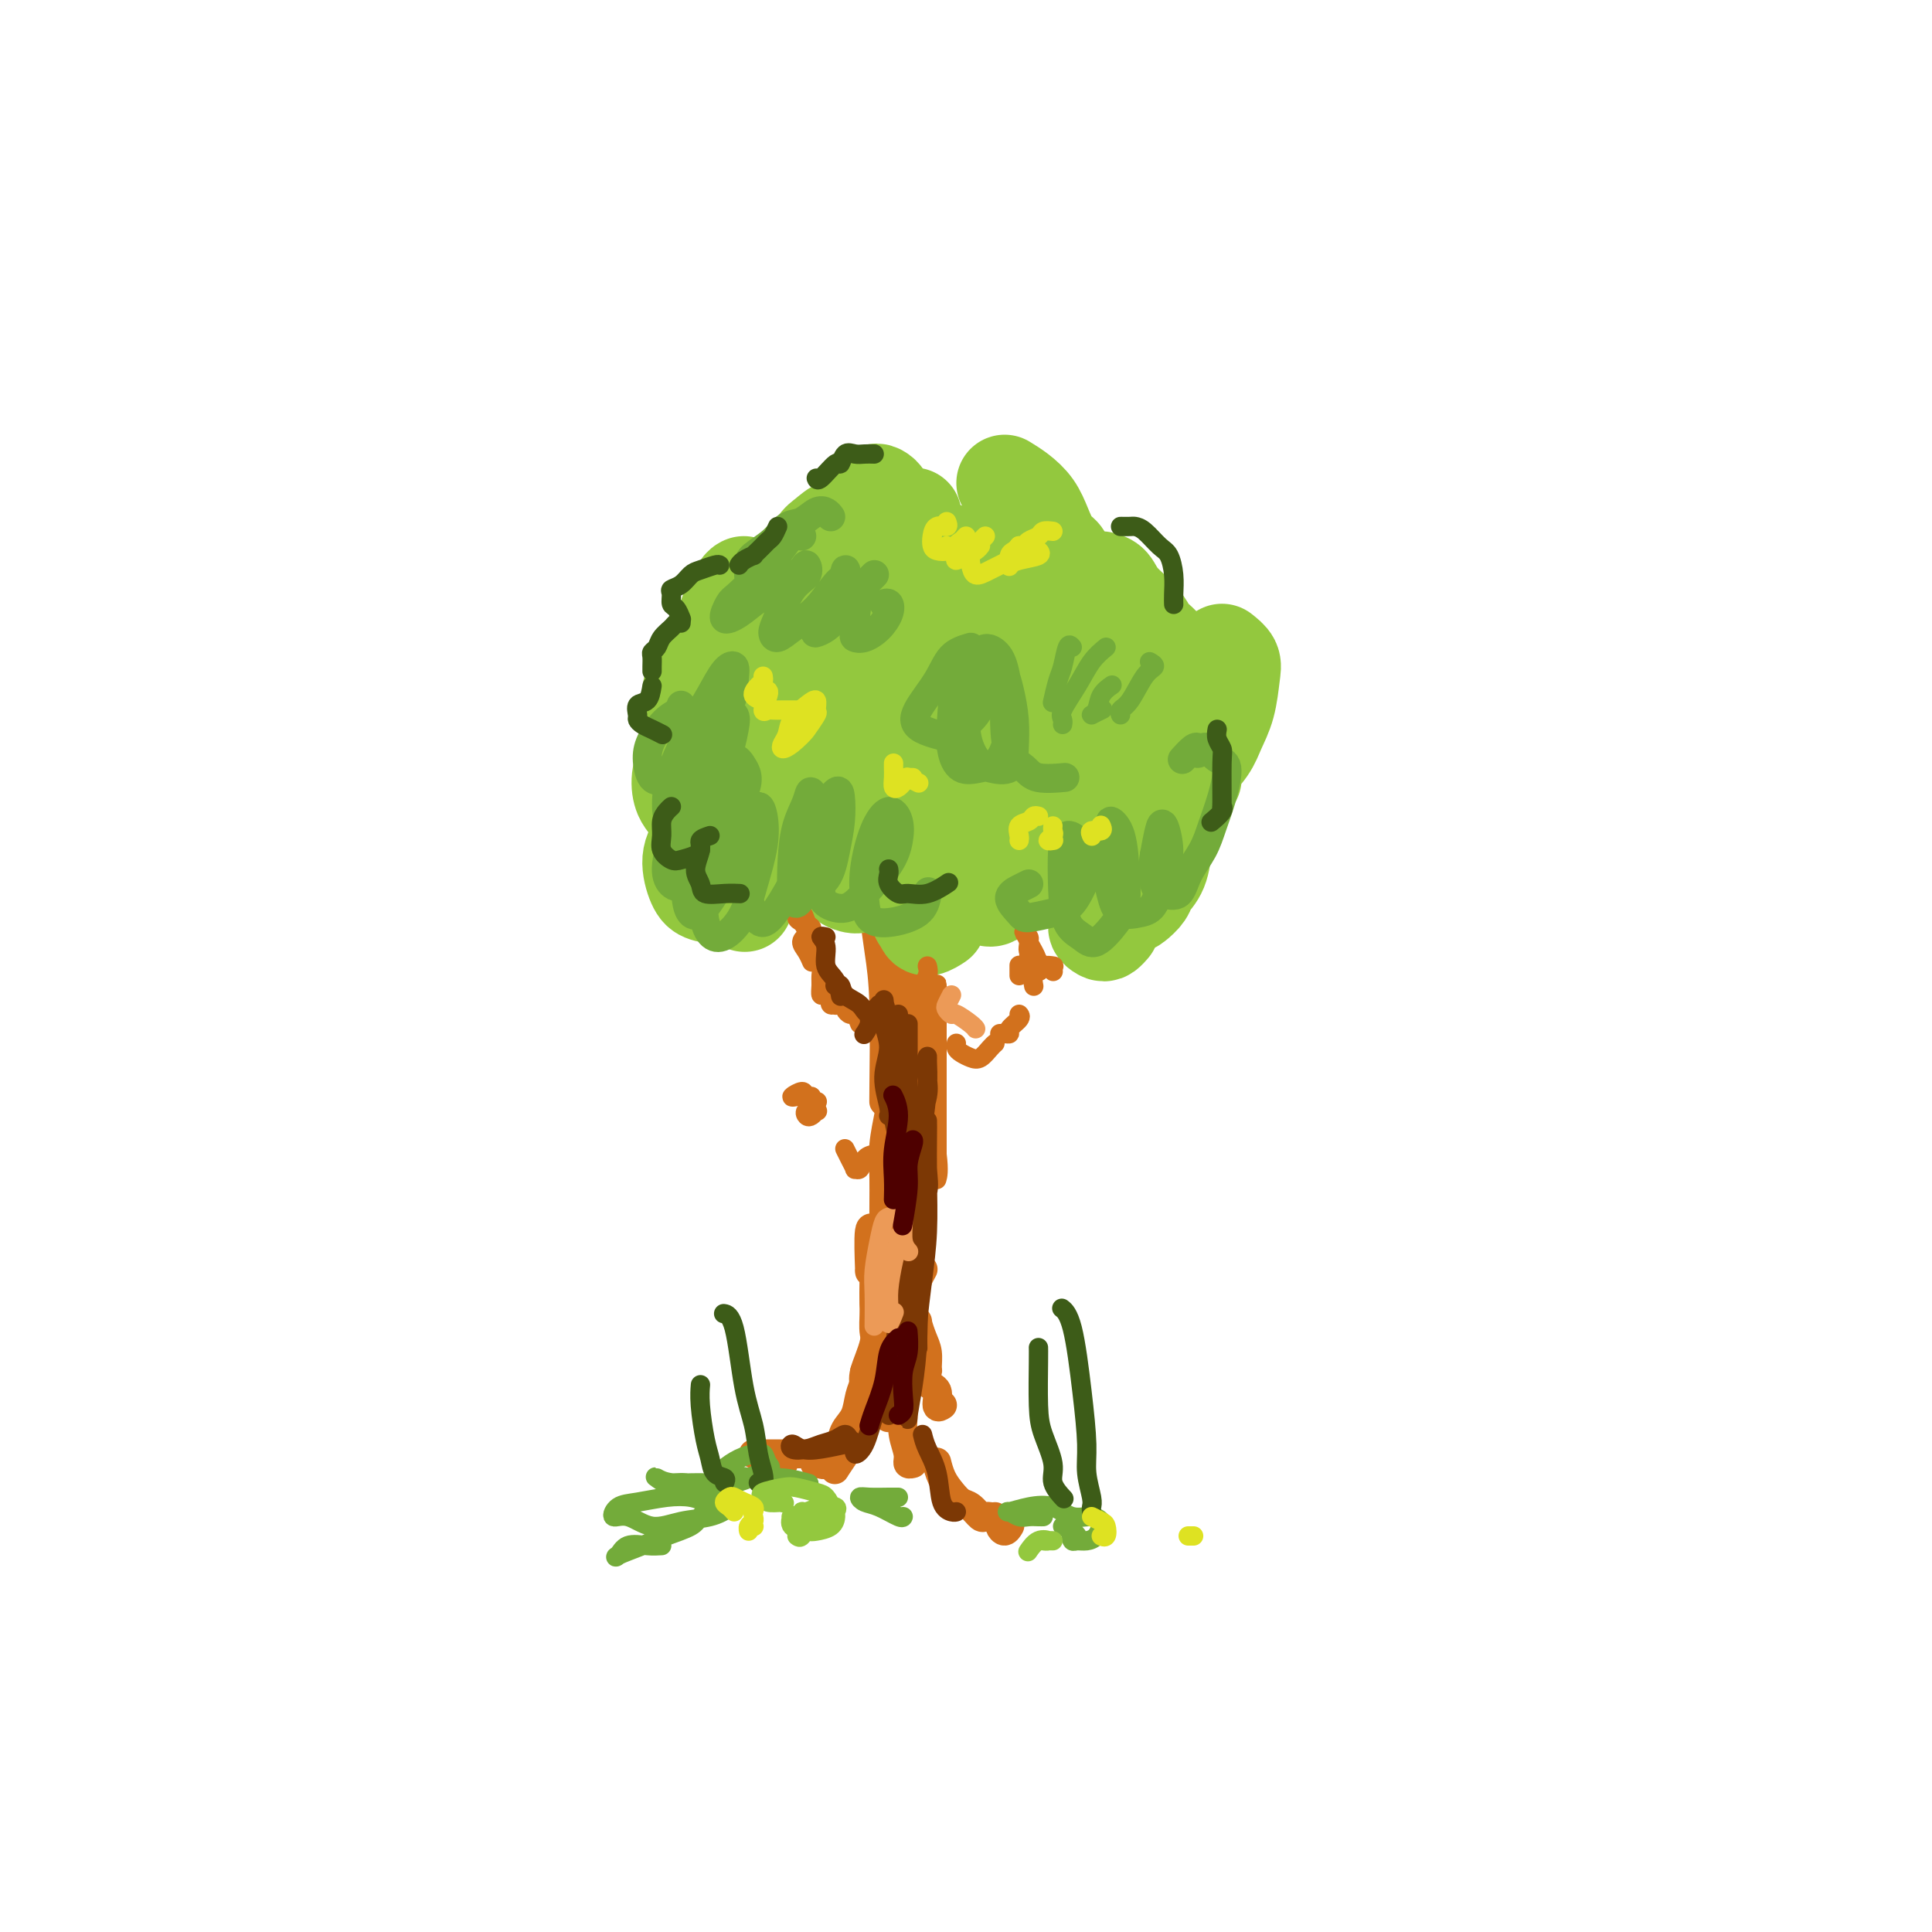 <svg viewBox='0 0 400 400' version='1.1' xmlns='http://www.w3.org/2000/svg' xmlns:xlink='http://www.w3.org/1999/xlink'><g fill='none' stroke='rgb(210,113,29)' stroke-width='6' stroke-linecap='round' stroke-linejoin='round'><path d='M181,185c-0.006,0.071 -0.012,0.142 0,0c0.012,-0.142 0.042,-0.496 0,0c-0.042,0.496 -0.155,1.842 0,4c0.155,2.158 0.577,5.128 1,8c0.423,2.872 0.845,5.646 1,11c0.155,5.354 0.042,13.288 0,17c-0.042,3.712 -0.012,3.204 0,3c0.012,-0.204 0.006,-0.102 0,0'/><path d='M184,187c0.453,0.817 0.906,1.634 1,3c0.094,1.366 -0.171,3.282 0,7c0.171,3.718 0.778,9.238 1,14c0.222,4.762 0.060,8.765 0,13c-0.060,4.235 -0.016,8.702 0,12c0.016,3.298 0.004,5.426 0,7c-0.004,1.574 -0.001,2.592 0,3c0.001,0.408 0.001,0.204 0,0'/><path d='M188,197c-0.009,-0.282 -0.017,-0.565 0,0c0.017,0.565 0.061,1.977 0,4c-0.061,2.023 -0.227,4.656 0,8c0.227,3.344 0.845,7.397 1,12c0.155,4.603 -0.155,9.755 0,14c0.155,4.245 0.773,7.581 1,10c0.227,2.419 0.061,3.920 0,5c-0.061,1.080 -0.017,1.737 0,2c0.017,0.263 0.009,0.131 0,0'/><path d='M187,216c0.417,-0.818 0.833,-1.636 1,-2c0.167,-0.364 0.083,-0.275 0,1c-0.083,1.275 -0.166,3.737 0,7c0.166,3.263 0.581,7.326 1,11c0.419,3.674 0.843,6.958 1,10c0.157,3.042 0.046,5.841 0,9c-0.046,3.159 -0.026,6.678 0,9c0.026,2.322 0.059,3.447 0,4c-0.059,0.553 -0.208,0.533 0,0c0.208,-0.533 0.774,-1.581 1,-2c0.226,-0.419 0.113,-0.210 0,0'/><path d='M187,224c0.536,-0.828 1.072,-1.656 1,-2c-0.072,-0.344 -0.750,-0.204 -1,1c-0.250,1.204 -0.070,3.473 0,6c0.070,2.527 0.029,5.313 0,9c-0.029,3.687 -0.046,8.277 0,12c0.046,3.723 0.156,6.581 0,9c-0.156,2.419 -0.578,4.401 -1,6c-0.422,1.599 -0.844,2.815 -1,3c-0.156,0.185 -0.044,-0.661 0,-1c0.044,-0.339 0.022,-0.169 0,0'/><path d='M184,230c0.114,-0.117 0.228,-0.233 0,1c-0.228,1.233 -0.797,3.817 -1,6c-0.203,2.183 -0.041,3.965 0,7c0.041,3.035 -0.041,7.322 0,11c0.041,3.678 0.203,6.747 0,10c-0.203,3.253 -0.772,6.689 -1,9c-0.228,2.311 -0.113,3.498 0,4c0.113,0.502 0.226,0.320 0,0c-0.226,-0.320 -0.792,-0.779 -1,-2c-0.208,-1.221 -0.060,-3.206 0,-4c0.060,-0.794 0.030,-0.397 0,0'/><path d='M180,263c0.030,0.360 0.060,0.721 0,-1c-0.060,-1.721 -0.210,-5.523 0,-7c0.210,-1.477 0.781,-0.628 1,1c0.219,1.628 0.087,4.036 0,7c-0.087,2.964 -0.128,6.484 0,9c0.128,2.516 0.427,4.026 0,6c-0.427,1.974 -1.578,4.410 -2,6c-0.422,1.590 -0.113,2.335 0,3c0.113,0.665 0.030,1.250 0,1c-0.030,-0.250 -0.008,-1.337 0,-2c0.008,-0.663 0.002,-0.904 0,-1c-0.002,-0.096 -0.001,-0.048 0,0'/><path d='M179,284c0.097,0.608 0.195,1.216 0,2c-0.195,0.784 -0.681,1.743 -1,3c-0.319,1.257 -0.470,2.814 -1,4c-0.530,1.186 -1.438,2.003 -2,3c-0.562,0.997 -0.779,2.173 -1,3c-0.221,0.827 -0.448,1.304 -1,2c-0.552,0.696 -1.431,1.612 -2,2c-0.569,0.388 -0.828,0.248 -1,0c-0.172,-0.248 -0.256,-0.602 0,-1c0.256,-0.398 0.852,-0.839 1,-1c0.148,-0.161 -0.152,-0.043 0,0c0.152,0.043 0.758,0.012 1,0c0.242,-0.012 0.121,-0.006 0,0'/><path d='M173,301c0.003,-0.201 0.007,-0.402 0,0c-0.007,0.402 -0.023,1.408 0,2c0.023,0.592 0.086,0.772 0,1c-0.086,0.228 -0.321,0.506 0,0c0.321,-0.506 1.196,-1.796 2,-3c0.804,-1.204 1.535,-2.323 2,-4c0.465,-1.677 0.664,-3.913 1,-5c0.336,-1.087 0.810,-1.025 1,-1c0.190,0.025 0.095,0.012 0,0'/><path d='M181,284c-0.144,-0.354 -0.287,-0.708 0,-2c0.287,-1.292 1.005,-3.522 1,-4c-0.005,-0.478 -0.731,0.796 -1,2c-0.269,1.204 -0.079,2.339 0,3c0.079,0.661 0.048,0.848 0,1c-0.048,0.152 -0.114,0.269 0,0c0.114,-0.269 0.409,-0.923 1,-2c0.591,-1.077 1.480,-2.575 2,-4c0.520,-1.425 0.673,-2.777 1,-4c0.327,-1.223 0.830,-2.318 1,-2c0.170,0.318 0.007,2.049 0,4c-0.007,1.951 0.141,4.120 0,6c-0.141,1.880 -0.570,3.470 -1,5c-0.430,1.530 -0.861,3.001 -1,4c-0.139,0.999 0.014,1.525 0,2c-0.014,0.475 -0.196,0.897 0,0c0.196,-0.897 0.770,-3.113 1,-4c0.230,-0.887 0.115,-0.443 0,0'/><path d='M187,286c-0.009,0.908 -0.017,1.816 0,3c0.017,1.184 0.061,2.643 0,4c-0.061,1.357 -0.226,2.612 0,4c0.226,1.388 0.844,2.908 1,4c0.156,1.092 -0.150,1.756 0,2c0.150,0.244 0.757,0.070 1,0c0.243,-0.070 0.121,-0.035 0,0'/><path d='M194,303c-0.066,-0.264 -0.131,-0.528 0,0c0.131,0.528 0.459,1.848 1,3c0.541,1.152 1.297,2.137 2,3c0.703,0.863 1.355,1.604 2,2c0.645,0.396 1.283,0.446 2,1c0.717,0.554 1.512,1.612 2,2c0.488,0.388 0.670,0.104 1,0c0.330,-0.104 0.809,-0.030 1,0c0.191,0.030 0.096,0.015 0,0'/><path d='M206,314c0.445,0.348 0.890,0.695 1,1c0.110,0.305 -0.115,0.566 0,1c0.115,0.434 0.569,1.040 1,1c0.431,-0.040 0.837,-0.726 1,-1c0.163,-0.274 0.081,-0.137 0,0'/><path d='M190,277c-0.542,0.059 -1.084,0.117 -1,0c0.084,-0.117 0.793,-0.411 1,0c0.207,0.411 -0.087,1.527 0,3c0.087,1.473 0.557,3.304 1,4c0.443,0.696 0.861,0.256 1,0c0.139,-0.256 -0.001,-0.330 0,-1c0.001,-0.670 0.143,-1.936 0,-3c-0.143,-1.064 -0.571,-1.925 -1,-3c-0.429,-1.075 -0.859,-2.365 -1,-3c-0.141,-0.635 0.009,-0.614 0,0c-0.009,0.614 -0.175,1.822 0,3c0.175,1.178 0.692,2.326 1,4c0.308,1.674 0.409,3.874 1,5c0.591,1.126 1.674,1.178 2,2c0.326,0.822 -0.105,2.414 0,3c0.105,0.586 0.744,0.168 1,0c0.256,-0.168 0.128,-0.084 0,0'/><path d='M171,302c0.210,-0.115 0.421,-0.230 0,0c-0.421,0.230 -1.472,0.804 -2,1c-0.528,0.196 -0.532,0.014 0,0c0.532,-0.014 1.601,0.140 2,0c0.399,-0.140 0.130,-0.573 0,-1c-0.130,-0.427 -0.120,-0.846 0,-1c0.120,-0.154 0.351,-0.041 0,0c-0.351,0.041 -1.284,0.011 -2,0c-0.716,-0.011 -1.214,-0.003 -2,0c-0.786,0.003 -1.861,0.001 -3,0c-1.139,-0.001 -2.343,-0.000 -3,0c-0.657,0.000 -0.767,-0.000 -1,0c-0.233,0.000 -0.590,0.000 -1,0c-0.410,-0.000 -0.874,-0.001 -1,0c-0.126,0.001 0.087,0.003 0,0c-0.087,-0.003 -0.475,-0.011 -1,0c-0.525,0.011 -1.188,0.042 -1,0c0.188,-0.042 1.226,-0.155 2,0c0.774,0.155 1.285,0.580 2,1c0.715,0.420 1.633,0.834 2,1c0.367,0.166 0.184,0.083 0,0'/></g>
<g fill='none' stroke='rgb(147,200,62)' stroke-width='20' stroke-linecap='round' stroke-linejoin='round'><path d='M184,106c0.120,-0.332 0.239,-0.664 0,-1c-0.239,-0.336 -0.837,-0.675 -1,-1c-0.163,-0.325 0.110,-0.635 0,-1c-0.110,-0.365 -0.604,-0.787 -1,-1c-0.396,-0.213 -0.695,-0.219 -1,0c-0.305,0.219 -0.615,0.663 -1,1c-0.385,0.337 -0.846,0.567 -1,1c-0.154,0.433 -0.000,1.070 0,2c0.000,0.930 -0.154,2.155 0,3c0.154,0.845 0.614,1.311 1,2c0.386,0.689 0.696,1.603 1,2c0.304,0.397 0.602,0.279 1,0c0.398,-0.279 0.897,-0.717 1,-1c0.103,-0.283 -0.189,-0.409 -1,-1c-0.811,-0.591 -2.142,-1.647 -3,-2c-0.858,-0.353 -1.242,-0.004 -2,0c-0.758,0.004 -1.890,-0.337 -3,0c-1.110,0.337 -2.198,1.351 -3,2c-0.802,0.649 -1.317,0.931 -2,2c-0.683,1.069 -1.535,2.924 -2,4c-0.465,1.076 -0.545,1.374 0,2c0.545,0.626 1.713,1.580 2,2c0.287,0.420 -0.307,0.305 0,0c0.307,-0.305 1.516,-0.802 2,-1c0.484,-0.198 0.242,-0.099 0,0'/><path d='M169,118c-0.794,0.242 -1.588,0.483 -2,1c-0.412,0.517 -0.443,1.309 -1,2c-0.557,0.691 -1.641,1.282 -2,2c-0.359,0.718 0.007,1.564 0,2c-0.007,0.436 -0.386,0.464 0,1c0.386,0.536 1.539,1.582 2,2c0.461,0.418 0.231,0.209 0,0'/><path d='M163,129c-0.251,0.433 -0.502,0.865 -1,1c-0.498,0.135 -1.244,-0.028 -2,0c-0.756,0.028 -1.523,0.246 -2,1c-0.477,0.754 -0.664,2.045 -1,3c-0.336,0.955 -0.822,1.576 -1,2c-0.178,0.424 -0.048,0.653 0,1c0.048,0.347 0.014,0.814 0,1c-0.014,0.186 -0.007,0.093 0,0'/><path d='M152,136c-0.588,0.387 -1.176,0.774 -2,1c-0.824,0.226 -1.883,0.290 -3,1c-1.117,0.710 -2.292,2.064 -3,3c-0.708,0.936 -0.949,1.452 -1,2c-0.051,0.548 0.090,1.126 0,2c-0.090,0.874 -0.409,2.043 0,3c0.409,0.957 1.545,1.702 2,2c0.455,0.298 0.227,0.149 0,0'/><path d='M145,152c0.168,0.176 0.336,0.352 0,1c-0.336,0.648 -1.176,1.768 -2,3c-0.824,1.232 -1.633,2.578 -2,4c-0.367,1.422 -0.291,2.921 0,4c0.291,1.079 0.797,1.737 1,2c0.203,0.263 0.101,0.132 0,0'/><path d='M147,164c-0.315,0.558 -0.631,1.116 -1,2c-0.369,0.884 -0.792,2.093 -1,3c-0.208,0.907 -0.200,1.511 0,2c0.200,0.489 0.592,0.862 1,1c0.408,0.138 0.831,0.039 1,0c0.169,-0.039 0.085,-0.020 0,0'/><path d='M152,170c0.107,0.232 0.215,0.465 0,1c-0.215,0.535 -0.751,1.373 -1,2c-0.249,0.627 -0.211,1.044 0,1c0.211,-0.044 0.595,-0.550 1,-1c0.405,-0.450 0.830,-0.843 1,-1c0.170,-0.157 0.085,-0.079 0,0'/><path d='M159,170c0.106,0.670 0.211,1.340 0,2c-0.211,0.660 -0.739,1.312 -1,2c-0.261,0.688 -0.255,1.414 0,2c0.255,0.586 0.759,1.033 1,1c0.241,-0.033 0.219,-0.547 1,-1c0.781,-0.453 2.366,-0.844 3,-1c0.634,-0.156 0.317,-0.078 0,0'/><path d='M168,173c-0.435,0.669 -0.869,1.338 -1,2c-0.131,0.662 0.042,1.315 0,2c-0.042,0.685 -0.300,1.400 0,2c0.300,0.600 1.158,1.085 2,1c0.842,-0.085 1.669,-0.738 2,-1c0.331,-0.262 0.165,-0.131 0,0'/><path d='M176,179c0.129,0.222 0.259,0.444 0,1c-0.259,0.556 -0.906,1.444 -1,2c-0.094,0.556 0.367,0.778 1,1c0.633,0.222 1.440,0.444 2,0c0.560,-0.444 0.874,-1.556 1,-2c0.126,-0.444 0.063,-0.222 0,0'/><path d='M189,184c0.449,0.556 0.898,1.112 1,2c0.102,0.888 -0.144,2.108 0,3c0.144,0.892 0.678,1.456 1,2c0.322,0.544 0.433,1.070 1,1c0.567,-0.070 1.591,-0.734 2,-1c0.409,-0.266 0.205,-0.133 0,0'/><path d='M150,134c0.016,-0.174 0.032,-0.348 0,-1c-0.032,-0.652 -0.114,-1.782 0,-3c0.114,-1.218 0.422,-2.522 1,-4c0.578,-1.478 1.425,-3.129 2,-4c0.575,-0.871 0.879,-0.963 1,-1c0.121,-0.037 0.061,-0.018 0,0'/><path d='M185,109c1.270,-0.109 2.540,-0.219 3,0c0.460,0.219 0.109,0.766 0,1c-0.109,0.234 0.022,0.156 0,0c-0.022,-0.156 -0.198,-0.388 0,-1c0.198,-0.612 0.771,-1.603 1,-2c0.229,-0.397 0.115,-0.198 0,0'/><path d='M208,100c0.977,0.598 1.954,1.196 3,2c1.046,0.804 2.161,1.813 3,3c0.839,1.187 1.402,2.553 2,4c0.598,1.447 1.233,2.975 2,4c0.767,1.025 1.668,1.545 2,2c0.332,0.455 0.095,0.844 0,1c-0.095,0.156 -0.047,0.078 0,0'/><path d='M228,120c0.727,0.183 1.453,0.365 2,1c0.547,0.635 0.914,1.722 2,3c1.086,1.278 2.890,2.746 4,4c1.110,1.254 1.524,2.295 2,3c0.476,0.705 1.013,1.074 2,2c0.987,0.926 2.425,2.407 3,3c0.575,0.593 0.288,0.296 0,0'/><path d='M253,135c0.829,0.654 1.657,1.307 2,2c0.343,0.693 0.200,1.424 0,3c-0.200,1.576 -0.456,3.995 -1,6c-0.544,2.005 -1.375,3.595 -2,5c-0.625,1.405 -1.044,2.624 -2,4c-0.956,1.376 -2.450,2.909 -3,4c-0.550,1.091 -0.157,1.740 0,2c0.157,0.260 0.079,0.130 0,0'/><path d='M242,164c-0.261,-0.180 -0.522,-0.360 -1,0c-0.478,0.360 -1.172,1.259 -2,2c-0.828,0.741 -1.789,1.322 -3,2c-1.211,0.678 -2.672,1.452 -4,2c-1.328,0.548 -2.522,0.871 -3,1c-0.478,0.129 -0.239,0.065 0,0'/><path d='M211,176c-0.644,-0.071 -1.287,-0.142 -2,0c-0.713,0.142 -1.495,0.497 -2,1c-0.505,0.503 -0.734,1.153 -1,2c-0.266,0.847 -0.568,1.892 -1,3c-0.432,1.108 -0.992,2.279 -1,3c-0.008,0.721 0.536,0.991 1,1c0.464,0.009 0.849,-0.242 2,-1c1.151,-0.758 3.068,-2.024 4,-3c0.932,-0.976 0.878,-1.663 2,-3c1.122,-1.337 3.421,-3.326 5,-5c1.579,-1.674 2.440,-3.034 3,-5c0.560,-1.966 0.819,-4.539 1,-7c0.181,-2.461 0.283,-4.809 0,-7c-0.283,-2.191 -0.951,-4.226 -2,-6c-1.049,-1.774 -2.479,-3.286 -4,-5c-1.521,-1.714 -3.131,-3.630 -5,-4c-1.869,-0.370 -3.995,0.805 -6,2c-2.005,1.195 -3.887,2.410 -6,5c-2.113,2.590 -4.455,6.555 -6,10c-1.545,3.445 -2.294,6.368 -3,9c-0.706,2.632 -1.371,4.971 -1,6c0.371,1.029 1.778,0.747 3,0c1.222,-0.747 2.260,-1.959 4,-4c1.740,-2.041 4.184,-4.911 6,-8c1.816,-3.089 3.006,-6.395 4,-10c0.994,-3.605 1.792,-7.508 2,-12c0.208,-4.492 -0.174,-9.574 -1,-13c-0.826,-3.426 -2.098,-5.197 -4,-6c-1.902,-0.803 -4.435,-0.639 -7,0c-2.565,0.639 -5.161,1.754 -8,4c-2.839,2.246 -5.919,5.623 -9,9'/><path d='M179,132c-2.972,3.150 -5.901,6.526 -8,10c-2.099,3.474 -3.366,7.045 -4,11c-0.634,3.955 -0.635,8.292 0,11c0.635,2.708 1.906,3.786 4,4c2.094,0.214 5.012,-0.437 8,-2c2.988,-1.563 6.048,-4.039 9,-7c2.952,-2.961 5.798,-6.406 8,-10c2.202,-3.594 3.762,-7.336 5,-11c1.238,-3.664 2.155,-7.248 2,-11c-0.155,-3.752 -1.380,-7.670 -3,-10c-1.620,-2.330 -3.633,-3.073 -6,-3c-2.367,0.073 -5.087,0.961 -8,3c-2.913,2.039 -6.020,5.228 -9,9c-2.980,3.772 -5.834,8.127 -8,12c-2.166,3.873 -3.645,7.264 -4,11c-0.355,3.736 0.415,7.816 2,11c1.585,3.184 3.986,5.472 7,6c3.014,0.528 6.643,-0.703 10,-2c3.357,-1.297 6.444,-2.659 10,-5c3.556,-2.341 7.582,-5.661 11,-9c3.418,-3.339 6.227,-6.696 8,-10c1.773,-3.304 2.511,-6.554 3,-10c0.489,-3.446 0.728,-7.089 0,-9c-0.728,-1.911 -2.422,-2.090 -4,-1c-1.578,1.090 -3.039,3.450 -5,7c-1.961,3.550 -4.421,8.289 -6,13c-1.579,4.711 -2.277,9.392 -2,13c0.277,3.608 1.528,6.142 3,8c1.472,1.858 3.166,3.039 5,3c1.834,-0.039 3.810,-1.297 6,-3c2.190,-1.703 4.595,-3.852 7,-6'/><path d='M220,155c2.508,-2.356 2.280,-3.746 3,-6c0.720,-2.254 2.390,-5.372 3,-8c0.610,-2.628 0.159,-4.765 0,-5c-0.159,-0.235 -0.028,1.430 0,4c0.028,2.570 -0.048,6.043 0,9c0.048,2.957 0.221,5.398 1,8c0.779,2.602 2.166,5.364 3,7c0.834,1.636 1.115,2.145 2,2c0.885,-0.145 2.372,-0.945 3,-2c0.628,-1.055 0.395,-2.364 0,-4c-0.395,-1.636 -0.954,-3.600 -2,-6c-1.046,-2.400 -2.579,-5.238 -5,-8c-2.421,-2.762 -5.730,-5.448 -9,-8c-3.270,-2.552 -6.501,-4.969 -11,-6c-4.499,-1.031 -10.266,-0.674 -14,0c-3.734,0.674 -5.435,1.665 -9,4c-3.565,2.335 -8.994,6.013 -12,9c-3.006,2.987 -3.590,5.281 -4,8c-0.410,2.719 -0.646,5.863 0,8c0.646,2.137 2.175,3.269 4,4c1.825,0.731 3.945,1.063 6,1c2.055,-0.063 4.045,-0.519 6,-2c1.955,-1.481 3.875,-3.985 5,-6c1.125,-2.015 1.455,-3.539 1,-5c-0.455,-1.461 -1.694,-2.860 -3,-4c-1.306,-1.140 -2.679,-2.023 -5,-2c-2.321,0.023 -5.592,0.951 -8,2c-2.408,1.049 -3.955,2.219 -6,4c-2.045,1.781 -4.589,4.172 -7,7c-2.411,2.828 -4.689,6.094 -6,8c-1.311,1.906 -1.656,2.453 -2,3'/><path d='M154,171c-2.442,3.072 -1.046,1.751 0,1c1.046,-0.751 1.743,-0.933 2,-1c0.257,-0.067 0.073,-0.019 0,0c-0.073,0.019 -0.037,0.010 0,0'/><path d='M150,170c-0.572,0.704 -1.143,1.407 -2,2c-0.857,0.593 -1.998,1.075 -3,2c-1.002,0.925 -1.863,2.293 -2,4c-0.137,1.707 0.450,3.754 1,5c0.550,1.246 1.062,1.693 2,2c0.938,0.307 2.303,0.474 3,0c0.697,-0.474 0.726,-1.589 1,-2c0.274,-0.411 0.793,-0.117 1,0c0.207,0.117 0.104,0.059 0,0'/><path d='M148,178c-0.199,0.030 -0.399,0.060 -1,0c-0.601,-0.060 -1.604,-0.212 -2,0c-0.396,0.212 -0.184,0.786 0,2c0.184,1.214 0.340,3.068 1,4c0.660,0.932 1.823,0.943 3,1c1.177,0.057 2.367,0.160 3,0c0.633,-0.160 0.709,-0.581 1,-1c0.291,-0.419 0.797,-0.834 1,-1c0.203,-0.166 0.101,-0.083 0,0'/><path d='M149,174c-0.199,-0.356 -0.397,-0.713 -1,-1c-0.603,-0.287 -1.610,-0.505 -2,0c-0.390,0.505 -0.164,1.733 0,3c0.164,1.267 0.265,2.574 1,4c0.735,1.426 2.104,2.970 3,4c0.896,1.030 1.318,1.547 2,2c0.682,0.453 1.623,0.844 2,1c0.377,0.156 0.188,0.078 0,0'/><path d='M228,191c-0.514,0.317 -1.027,0.635 -1,1c0.027,0.365 0.595,0.778 1,1c0.405,0.222 0.648,0.252 1,0c0.352,-0.252 0.815,-0.786 1,-1c0.185,-0.214 0.093,-0.107 0,0'/><path d='M234,185c0.532,0.057 1.064,0.114 1,0c-0.064,-0.114 -0.723,-0.401 -1,0c-0.277,0.401 -0.173,1.488 0,2c0.173,0.512 0.414,0.450 1,0c0.586,-0.450 1.516,-1.288 2,-2c0.484,-0.712 0.522,-1.299 1,-2c0.478,-0.701 1.396,-1.518 2,-3c0.604,-1.482 0.893,-3.630 1,-6c0.107,-2.370 0.030,-4.963 0,-6c-0.030,-1.037 -0.015,-0.519 0,0'/><path d='M235,146c-0.229,-0.339 -0.458,-0.679 -1,-1c-0.542,-0.321 -1.397,-0.624 -2,0c-0.603,0.624 -0.955,2.173 -1,3c-0.045,0.827 0.218,0.931 1,1c0.782,0.069 2.083,0.103 3,0c0.917,-0.103 1.452,-0.344 2,-1c0.548,-0.656 1.111,-1.726 2,-3c0.889,-1.274 2.105,-2.751 2,-3c-0.105,-0.249 -1.531,0.729 -2,2c-0.469,1.271 0.019,2.836 0,4c-0.019,1.164 -0.543,1.929 -1,3c-0.457,1.071 -0.845,2.449 -1,3c-0.155,0.551 -0.078,0.276 0,0'/></g>
<g fill='none' stroke='rgb(210,113,29)' stroke-width='4' stroke-linecap='round' stroke-linejoin='round'><path d='M195,206c-0.423,-0.320 -0.845,-0.639 -1,-1c-0.155,-0.361 -0.041,-0.762 0,-1c0.041,-0.238 0.011,-0.312 0,0c-0.011,0.312 -0.003,1.011 0,2c0.003,0.989 0.001,2.269 0,4c-0.001,1.731 -0.000,3.914 0,7c0.000,3.086 0.000,7.075 0,11c-0.000,3.925 -0.000,7.788 0,10c0.000,2.212 0.000,2.775 0,3c-0.000,0.225 -0.000,0.113 0,0'/><path d='M192,200c0.148,0.573 0.296,1.146 0,2c-0.296,0.854 -1.036,1.987 -1,4c0.036,2.013 0.847,4.904 1,8c0.153,3.096 -0.351,6.397 0,11c0.351,4.603 1.556,10.509 2,14c0.444,3.491 0.127,4.569 0,5c-0.127,0.431 -0.063,0.216 0,0'/><path d='M198,216c-0.065,0.336 -0.130,0.672 0,1c0.130,0.328 0.455,0.648 1,1c0.545,0.352 1.309,0.735 2,1c0.691,0.265 1.309,0.411 2,0c0.691,-0.411 1.455,-1.380 2,-2c0.545,-0.620 0.870,-0.891 1,-1c0.130,-0.109 0.065,-0.054 0,0'/><path d='M207,214c0.293,-0.016 0.586,-0.032 1,0c0.414,0.032 0.948,0.114 1,0c0.052,-0.114 -0.378,-0.422 0,-1c0.378,-0.578 1.563,-1.425 2,-2c0.437,-0.575 0.125,-0.879 0,-1c-0.125,-0.121 -0.062,-0.061 0,0'/><path d='M211,202c0.000,-0.843 0.000,-1.686 0,-2c0.000,-0.314 0.000,-0.098 0,0c0.000,0.098 0.000,0.078 0,0c-0.000,-0.078 0.000,-0.213 0,0c0.000,0.213 0.000,0.775 0,1c0.000,0.225 0.000,0.112 0,0'/><path d='M213,195c0.004,-0.144 0.009,-0.287 0,0c-0.009,0.287 -0.031,1.006 0,2c0.031,0.994 0.115,2.263 0,3c-0.115,0.737 -0.430,0.944 0,1c0.430,0.056 1.604,-0.037 2,0c0.396,0.037 0.013,0.206 0,0c-0.013,-0.206 0.343,-0.786 1,-1c0.657,-0.214 1.616,-0.061 2,0c0.384,0.061 0.192,0.031 0,0'/><path d='M218,201c0.048,0.118 0.096,0.236 0,0c-0.096,-0.236 -0.336,-0.825 -1,-1c-0.664,-0.175 -1.752,0.064 -2,0c-0.248,-0.064 0.344,-0.431 0,-1c-0.344,-0.569 -1.624,-1.341 -2,-2c-0.376,-0.659 0.150,-1.205 0,-2c-0.150,-0.795 -0.978,-1.839 -1,-2c-0.022,-0.161 0.761,0.561 1,1c0.239,0.439 -0.065,0.594 0,1c0.065,0.406 0.501,1.062 1,2c0.499,0.938 1.062,2.159 1,3c-0.062,0.841 -0.747,1.303 -1,2c-0.253,0.697 -0.072,1.628 0,2c0.072,0.372 0.036,0.186 0,0'/><path d='M178,212c-0.341,-0.870 -0.683,-1.741 -1,-2c-0.317,-0.259 -0.611,0.092 -1,0c-0.389,-0.092 -0.874,-0.627 -1,-1c-0.126,-0.373 0.106,-0.582 0,-1c-0.106,-0.418 -0.550,-1.044 -1,-1c-0.450,0.044 -0.905,0.758 -1,1c-0.095,0.242 0.170,0.013 0,0c-0.170,-0.013 -0.777,0.189 -1,0c-0.223,-0.189 -0.064,-0.768 0,-1c0.064,-0.232 0.032,-0.116 0,0'/><path d='M171,205c-0.425,0.601 -0.850,1.203 -1,1c-0.150,-0.203 -0.025,-1.210 0,-2c0.025,-0.790 -0.048,-1.364 0,-2c0.048,-0.636 0.218,-1.334 0,-2c-0.218,-0.666 -0.825,-1.301 -1,-2c-0.175,-0.699 0.082,-1.462 0,-2c-0.082,-0.538 -0.505,-0.851 -1,-1c-0.495,-0.149 -1.064,-0.132 -1,0c0.064,0.132 0.761,0.381 1,0c0.239,-0.381 0.021,-1.391 0,-2c-0.021,-0.609 0.155,-0.816 0,-1c-0.155,-0.184 -0.640,-0.345 -1,-1c-0.360,-0.655 -0.594,-1.804 -1,-2c-0.406,-0.196 -0.984,0.560 -1,1c-0.016,0.440 0.531,0.564 1,1c0.469,0.436 0.859,1.184 1,2c0.141,0.816 0.033,1.699 0,2c-0.033,0.301 0.008,0.020 0,0c-0.008,-0.020 -0.065,0.223 0,0c0.065,-0.223 0.252,-0.911 0,-1c-0.252,-0.089 -0.944,0.419 -1,1c-0.056,0.581 0.523,1.233 1,2c0.477,0.767 0.850,1.648 1,2c0.150,0.352 0.075,0.176 0,0'/><path d='M186,239c-0.778,-0.004 -1.556,-0.007 -2,0c-0.444,0.007 -0.554,0.026 -1,0c-0.446,-0.026 -1.229,-0.097 -2,0c-0.771,0.097 -1.530,0.360 -2,1c-0.470,0.640 -0.652,1.656 -1,2c-0.348,0.344 -0.864,0.015 -1,0c-0.136,-0.015 0.108,0.285 0,0c-0.108,-0.285 -0.568,-1.154 -1,-2c-0.432,-0.846 -0.838,-1.670 -1,-2c-0.162,-0.330 -0.081,-0.165 0,0'/><path d='M169,230c0.221,0.028 0.441,0.056 0,0c-0.441,-0.056 -1.544,-0.197 -2,0c-0.456,0.197 -0.266,0.732 0,1c0.266,0.268 0.607,0.268 1,0c0.393,-0.268 0.836,-0.803 1,-1c0.164,-0.197 0.047,-0.056 0,0c-0.047,0.056 -0.023,0.028 0,0'/><path d='M168,227c-0.328,-0.003 -0.655,-0.005 -1,0c-0.345,0.005 -0.707,0.018 -1,0c-0.293,-0.018 -0.516,-0.068 -1,0c-0.484,0.068 -1.229,0.253 -1,0c0.229,-0.253 1.433,-0.944 2,-1c0.567,-0.056 0.499,0.523 1,1c0.501,0.477 1.572,0.850 2,1c0.428,0.150 0.214,0.075 0,0'/></g>
<g fill='none' stroke='rgb(115,171,58)' stroke-width='6' stroke-linecap='round' stroke-linejoin='round'><path d='M172,107c-0.267,-0.365 -0.534,-0.730 -1,-1c-0.466,-0.270 -1.130,-0.444 -2,0c-0.870,0.444 -1.946,1.508 -3,2c-1.054,0.492 -2.086,0.412 -3,1c-0.914,0.588 -1.709,1.843 -3,3c-1.291,1.157 -3.078,2.217 -4,3c-0.922,0.783 -0.979,1.288 -1,2c-0.021,0.712 -0.006,1.632 0,2c0.006,0.368 0.003,0.184 0,0'/><path d='M166,111c-0.272,-0.544 -0.544,-1.087 -1,-1c-0.456,0.087 -1.095,0.806 -2,2c-0.905,1.194 -2.077,2.865 -4,5c-1.923,2.135 -4.599,4.735 -6,6c-1.401,1.265 -1.527,1.196 -2,2c-0.473,0.804 -1.293,2.483 -1,3c0.293,0.517 1.700,-0.126 3,-1c1.300,-0.874 2.494,-1.980 4,-3c1.506,-1.020 3.323,-1.956 5,-3c1.677,-1.044 3.213,-2.197 4,-3c0.787,-0.803 0.823,-1.256 1,-1c0.177,0.256 0.494,1.222 0,2c-0.494,0.778 -1.800,1.366 -3,3c-1.200,1.634 -2.296,4.312 -3,6c-0.704,1.688 -1.016,2.386 -1,3c0.016,0.614 0.362,1.143 1,1c0.638,-0.143 1.569,-0.959 3,-2c1.431,-1.041 3.363,-2.309 5,-4c1.637,-1.691 2.979,-3.806 4,-5c1.021,-1.194 1.720,-1.469 2,-2c0.280,-0.531 0.140,-1.319 0,-1c-0.140,0.319 -0.281,1.744 -1,3c-0.719,1.256 -2.016,2.343 -3,4c-0.984,1.657 -1.656,3.885 -2,5c-0.344,1.115 -0.359,1.116 0,1c0.359,-0.116 1.093,-0.348 2,-1c0.907,-0.652 1.989,-1.724 3,-3c1.011,-1.276 1.951,-2.754 3,-4c1.049,-1.246 2.205,-2.258 3,-3c0.795,-0.742 1.227,-1.212 1,-1c-0.227,0.212 -1.114,1.106 -2,2'/><path d='M179,121c1.375,-1.333 -0.186,-0.166 -1,2c-0.814,2.166 -0.880,5.331 -1,7c-0.120,1.669 -0.294,1.841 0,2c0.294,0.159 1.056,0.305 2,0c0.944,-0.305 2.071,-1.063 3,-2c0.929,-0.937 1.661,-2.055 2,-3c0.339,-0.945 0.283,-1.716 0,-2c-0.283,-0.284 -0.795,-0.081 -1,0c-0.205,0.081 -0.102,0.041 0,0'/><path d='M141,146c0.258,0.293 0.516,0.587 0,1c-0.516,0.413 -1.805,0.947 -3,2c-1.195,1.053 -2.294,2.626 -3,4c-0.706,1.374 -1.019,2.549 -1,4c0.019,1.451 0.369,3.177 1,4c0.631,0.823 1.542,0.744 3,0c1.458,-0.744 3.464,-2.154 5,-4c1.536,-1.846 2.602,-4.127 4,-6c1.398,-1.873 3.126,-3.339 4,-5c0.874,-1.661 0.892,-3.516 1,-5c0.108,-1.484 0.306,-2.598 0,-3c-0.306,-0.402 -1.116,-0.092 -2,1c-0.884,1.092 -1.843,2.967 -3,5c-1.157,2.033 -2.512,4.225 -4,7c-1.488,2.775 -3.109,6.134 -4,9c-0.891,2.866 -1.052,5.239 -1,7c0.052,1.761 0.319,2.911 1,3c0.681,0.089 1.778,-0.883 3,-2c1.222,-1.117 2.571,-2.380 4,-4c1.429,-1.620 2.939,-3.598 4,-6c1.061,-2.402 1.673,-5.228 2,-7c0.327,-1.772 0.369,-2.490 0,-3c-0.369,-0.510 -1.151,-0.811 -2,0c-0.849,0.811 -1.767,2.735 -3,5c-1.233,2.265 -2.781,4.870 -4,8c-1.219,3.130 -2.108,6.786 -3,10c-0.892,3.214 -1.785,5.985 -2,8c-0.215,2.015 0.249,3.272 1,4c0.751,0.728 1.789,0.927 3,0c1.211,-0.927 2.595,-2.980 4,-5c1.405,-2.020 2.830,-4.006 4,-6c1.170,-1.994 2.085,-3.997 3,-6'/><path d='M153,166c2.490,-4.072 1.715,-5.751 1,-7c-0.715,-1.249 -1.369,-2.067 -2,-2c-0.631,0.067 -1.239,1.020 -2,3c-0.761,1.980 -1.677,4.988 -3,8c-1.323,3.012 -3.055,6.027 -4,9c-0.945,2.973 -1.104,5.903 -1,8c0.104,2.097 0.471,3.362 1,4c0.529,0.638 1.219,0.651 2,0c0.781,-0.651 1.653,-1.965 3,-4c1.347,-2.035 3.168,-4.790 4,-7c0.832,-2.210 0.676,-3.875 1,-6c0.324,-2.125 1.127,-4.710 1,-6c-0.127,-1.290 -1.184,-1.286 -2,-1c-0.816,0.286 -1.390,0.855 -2,3c-0.610,2.145 -1.255,5.866 -2,9c-0.745,3.134 -1.591,5.680 -2,8c-0.409,2.320 -0.381,4.413 0,6c0.381,1.587 1.115,2.667 2,3c0.885,0.333 1.923,-0.081 3,-1c1.077,-0.919 2.195,-2.343 3,-4c0.805,-1.657 1.299,-3.548 2,-6c0.701,-2.452 1.610,-5.465 2,-8c0.390,-2.535 0.262,-4.593 0,-6c-0.262,-1.407 -0.656,-2.162 -1,-2c-0.344,0.162 -0.637,1.240 -1,3c-0.363,1.760 -0.796,4.201 -1,7c-0.204,2.799 -0.179,5.954 0,8c0.179,2.046 0.512,2.981 1,4c0.488,1.019 1.131,2.120 2,2c0.869,-0.120 1.962,-1.463 3,-3c1.038,-1.537 2.019,-3.269 3,-5'/><path d='M164,183c1.472,-2.982 2.153,-6.435 3,-9c0.847,-2.565 1.859,-4.240 2,-6c0.141,-1.760 -0.590,-3.604 -1,-4c-0.410,-0.396 -0.499,0.656 -1,2c-0.501,1.344 -1.412,2.981 -2,5c-0.588,2.019 -0.852,4.419 -1,7c-0.148,2.581 -0.181,5.343 0,7c0.181,1.657 0.574,2.209 1,2c0.426,-0.209 0.885,-1.180 2,-2c1.115,-0.820 2.885,-1.490 4,-3c1.115,-1.510 1.573,-3.859 2,-6c0.427,-2.141 0.823,-4.075 1,-6c0.177,-1.925 0.135,-3.842 0,-5c-0.135,-1.158 -0.361,-1.558 -1,-1c-0.639,0.558 -1.690,2.074 -2,4c-0.310,1.926 0.120,4.261 0,7c-0.120,2.739 -0.789,5.882 -1,8c-0.211,2.118 0.038,3.211 1,4c0.962,0.789 2.637,1.275 4,1c1.363,-0.275 2.413,-1.309 4,-3c1.587,-1.691 3.712,-4.038 5,-6c1.288,-1.962 1.739,-3.538 2,-5c0.261,-1.462 0.332,-2.811 0,-4c-0.332,-1.189 -1.069,-2.218 -2,-2c-0.931,0.218 -2.058,1.681 -3,4c-0.942,2.319 -1.699,5.493 -2,8c-0.301,2.507 -0.144,4.349 0,6c0.144,1.651 0.276,3.113 1,4c0.724,0.887 2.041,1.200 4,1c1.959,-0.200 4.560,-0.914 6,-2c1.440,-1.086 1.720,-2.543 2,-4'/><path d='M192,185c0.333,-0.667 0.167,-0.333 0,0'/><path d='M201,134c-1.465,0.433 -2.929,0.866 -4,2c-1.071,1.134 -1.748,2.968 -3,5c-1.252,2.032 -3.079,4.261 -4,6c-0.921,1.739 -0.936,2.986 1,4c1.936,1.014 5.823,1.793 7,2c1.177,0.207 -0.355,-0.158 0,-1c0.355,-0.842 2.596,-2.160 4,-4c1.404,-1.840 1.970,-4.202 2,-6c0.030,-1.798 -0.477,-3.031 -1,-4c-0.523,-0.969 -1.064,-1.674 -2,-1c-0.936,0.674 -2.267,2.727 -3,5c-0.733,2.273 -0.866,4.764 -1,7c-0.134,2.236 -0.267,4.216 0,6c0.267,1.784 0.934,3.373 2,4c1.066,0.627 2.532,0.293 4,0c1.468,-0.293 2.938,-0.544 4,-2c1.062,-1.456 1.714,-4.118 2,-6c0.286,-1.882 0.204,-2.983 0,-5c-0.204,-2.017 -0.529,-4.950 -1,-7c-0.471,-2.050 -1.087,-3.215 -2,-4c-0.913,-0.785 -2.122,-1.188 -3,0c-0.878,1.188 -1.426,3.967 -2,7c-0.574,3.033 -1.173,6.319 -1,9c0.173,2.681 1.119,4.757 2,6c0.881,1.243 1.697,1.653 3,2c1.303,0.347 3.091,0.633 4,0c0.909,-0.633 0.937,-2.183 1,-4c0.063,-1.817 0.161,-3.899 0,-6c-0.161,-2.101 -0.582,-4.219 -1,-6c-0.418,-1.781 -0.834,-3.223 -1,-3c-0.166,0.223 -0.083,2.112 0,4'/><path d='M208,144c-0.019,1.654 -0.067,3.788 0,6c0.067,2.212 0.249,4.502 1,6c0.751,1.498 2.071,2.205 3,3c0.929,0.795 1.465,1.677 3,2c1.535,0.323 4.067,0.087 5,0c0.933,-0.087 0.267,-0.025 0,0c-0.267,0.025 -0.133,0.012 0,0'/><path d='M213,183c-0.565,0.277 -1.131,0.554 -2,1c-0.869,0.446 -2.042,1.059 -2,2c0.042,0.941 1.301,2.208 2,3c0.699,0.792 0.840,1.107 2,1c1.160,-0.107 3.338,-0.637 5,-1c1.662,-0.363 2.807,-0.557 4,-2c1.193,-1.443 2.435,-4.133 3,-6c0.565,-1.867 0.452,-2.911 0,-4c-0.452,-1.089 -1.244,-2.223 -2,-3c-0.756,-0.777 -1.475,-1.197 -2,-1c-0.525,0.197 -0.855,1.013 -1,3c-0.145,1.987 -0.107,5.147 0,8c0.107,2.853 0.281,5.398 1,7c0.719,1.602 1.983,2.260 3,3c1.017,0.740 1.788,1.562 3,1c1.212,-0.562 2.867,-2.509 4,-4c1.133,-1.491 1.744,-2.526 2,-4c0.256,-1.474 0.155,-3.387 0,-6c-0.155,-2.613 -0.365,-5.925 -1,-8c-0.635,-2.075 -1.697,-2.913 -2,-3c-0.303,-0.087 0.152,0.576 0,2c-0.152,1.424 -0.910,3.609 -1,6c-0.090,2.391 0.490,4.990 1,7c0.510,2.010 0.950,3.432 2,4c1.050,0.568 2.709,0.281 4,0c1.291,-0.281 2.213,-0.555 3,-2c0.787,-1.445 1.437,-4.061 2,-6c0.563,-1.939 1.037,-3.200 1,-5c-0.037,-1.800 -0.587,-4.138 -1,-5c-0.413,-0.862 -0.689,-0.246 -1,1c-0.311,1.246 -0.655,3.123 -1,5'/><path d='M239,177c-0.388,2.179 -0.357,4.625 0,6c0.357,1.375 1.040,1.678 2,2c0.960,0.322 2.197,0.661 3,0c0.803,-0.661 1.173,-2.324 2,-4c0.827,-1.676 2.111,-3.365 3,-5c0.889,-1.635 1.384,-3.216 2,-5c0.616,-1.784 1.353,-3.772 2,-6c0.647,-2.228 1.203,-4.698 1,-6c-0.203,-1.302 -1.164,-1.438 -2,-2c-0.836,-0.562 -1.546,-1.550 -2,-2c-0.454,-0.450 -0.651,-0.362 -1,0c-0.349,0.362 -0.850,0.998 -1,1c-0.150,0.002 0.053,-0.628 0,-1c-0.053,-0.372 -0.360,-0.485 -1,0c-0.640,0.485 -1.611,1.567 -2,2c-0.389,0.433 -0.194,0.216 0,0'/></g>
<g fill='none' stroke='rgb(61,92,24)' stroke-width='4' stroke-linecap='round' stroke-linejoin='round'><path d='M181,94c-0.672,-0.018 -1.344,-0.036 -2,0c-0.656,0.036 -1.296,0.126 -2,0c-0.704,-0.126 -1.471,-0.468 -2,0c-0.529,0.468 -0.821,1.747 -1,2c-0.179,0.253 -0.244,-0.520 -1,0c-0.756,0.520 -2.204,2.332 -3,3c-0.796,0.668 -0.942,0.191 -1,0c-0.058,-0.191 -0.029,-0.095 0,0'/><path d='M161,109c-0.334,0.757 -0.668,1.513 -1,2c-0.332,0.487 -0.662,0.704 -1,1c-0.338,0.296 -0.686,0.671 -1,1c-0.314,0.329 -0.596,0.614 -1,1c-0.404,0.386 -0.932,0.874 -1,1c-0.068,0.126 0.322,-0.111 0,0c-0.322,0.111 -1.356,0.568 -2,1c-0.644,0.432 -0.898,0.838 -1,1c-0.102,0.162 -0.051,0.081 0,0'/><path d='M149,117c-0.132,-0.097 -0.263,-0.195 -1,0c-0.737,0.195 -2.078,0.681 -3,1c-0.922,0.319 -1.425,0.471 -2,1c-0.575,0.529 -1.223,1.436 -2,2c-0.777,0.564 -1.683,0.786 -2,1c-0.317,0.214 -0.047,0.422 0,1c0.047,0.578 -0.131,1.528 0,2c0.131,0.472 0.571,0.466 1,1c0.429,0.534 0.847,1.607 1,2c0.153,0.393 0.041,0.106 0,0c-0.041,-0.106 -0.012,-0.030 0,0c0.012,0.030 0.006,0.015 0,0'/><path d='M141,129c-0.364,-0.067 -0.728,-0.134 -1,0c-0.272,0.134 -0.451,0.469 -1,1c-0.549,0.531 -1.468,1.259 -2,2c-0.532,0.741 -0.679,1.495 -1,2c-0.321,0.505 -0.818,0.763 -1,1c-0.182,0.237 -0.049,0.455 0,1c0.049,0.545 0.013,1.416 0,2c-0.013,0.584 -0.004,0.881 0,1c0.004,0.119 0.002,0.059 0,0'/><path d='M135,142c-0.195,1.209 -0.390,2.418 -1,3c-0.610,0.582 -1.636,0.537 -2,1c-0.364,0.463 -0.066,1.434 0,2c0.066,0.566 -0.101,0.726 0,1c0.101,0.274 0.470,0.661 1,1c0.530,0.339 1.220,0.630 2,1c0.780,0.370 1.652,0.820 2,1c0.348,0.180 0.174,0.090 0,0'/><path d='M139,167c-0.306,0.267 -0.612,0.534 -1,1c-0.388,0.466 -0.860,1.131 -1,2c-0.140,0.869 0.050,1.943 0,3c-0.050,1.057 -0.339,2.097 0,3c0.339,0.903 1.306,1.667 2,2c0.694,0.333 1.114,0.234 2,0c0.886,-0.234 2.239,-0.601 3,-1c0.761,-0.399 0.932,-0.828 1,-1c0.068,-0.172 0.034,-0.086 0,0'/><path d='M147,173c-0.883,0.297 -1.767,0.595 -2,1c-0.233,0.405 0.184,0.918 0,2c-0.184,1.082 -0.970,2.735 -1,4c-0.030,1.265 0.696,2.143 1,3c0.304,0.857 0.184,1.694 1,2c0.816,0.306 2.566,0.082 4,0c1.434,-0.082 2.553,-0.024 3,0c0.447,0.024 0.224,0.012 0,0'/><path d='M184,180c-0.014,-0.069 -0.027,-0.138 0,0c0.027,0.138 0.095,0.484 0,1c-0.095,0.516 -0.354,1.203 0,2c0.354,0.797 1.321,1.705 2,2c0.679,0.295 1.068,-0.024 2,0c0.932,0.024 2.405,0.391 4,0c1.595,-0.391 3.313,-1.540 4,-2c0.687,-0.460 0.344,-0.230 0,0'/><path d='M232,109c0.772,0.009 1.544,0.017 2,0c0.456,-0.017 0.595,-0.060 1,0c0.405,0.060 1.075,0.221 2,1c0.925,0.779 2.104,2.174 3,3c0.896,0.826 1.508,1.083 2,2c0.492,0.917 0.864,2.493 1,4c0.136,1.507 0.037,2.944 0,4c-0.037,1.056 -0.010,1.730 0,2c0.010,0.270 0.005,0.135 0,0'/><path d='M252,151c-0.114,0.647 -0.227,1.293 0,2c0.227,0.707 0.795,1.473 1,2c0.205,0.527 0.048,0.814 0,3c-0.048,2.186 0.015,6.271 0,8c-0.015,1.729 -0.107,1.103 0,1c0.107,-0.103 0.413,0.319 0,1c-0.413,0.681 -1.547,1.623 -2,2c-0.453,0.377 -0.227,0.188 0,0'/></g>
<g fill='none' stroke='rgb(124,56,5)' stroke-width='4' stroke-linecap='round' stroke-linejoin='round'><path d='M183,207c0.041,0.085 0.081,0.169 0,1c-0.081,0.831 -0.285,2.408 0,4c0.285,1.592 1.057,3.197 1,5c-0.057,1.803 -0.943,3.803 -1,6c-0.057,2.197 0.715,4.592 1,6c0.285,1.408 0.081,1.831 0,2c-0.081,0.169 -0.041,0.085 0,0'/><path d='M186,210c-0.421,0.051 -0.842,0.102 -1,1c-0.158,0.898 -0.053,2.641 0,5c0.053,2.359 0.053,5.332 0,8c-0.053,2.668 -0.158,5.030 0,7c0.158,1.970 0.578,3.549 1,4c0.422,0.451 0.844,-0.225 1,-1c0.156,-0.775 0.044,-1.650 0,-2c-0.044,-0.350 -0.022,-0.175 0,0'/><path d='M188,212c0.000,-0.037 0.000,-0.073 0,0c-0.000,0.073 -0.002,0.257 0,2c0.002,1.743 0.006,5.046 0,8c-0.006,2.954 -0.022,5.560 0,8c0.022,2.440 0.083,4.713 0,6c-0.083,1.287 -0.309,1.587 0,1c0.309,-0.587 1.154,-2.062 2,-4c0.846,-1.938 1.691,-4.339 2,-6c0.309,-1.661 0.080,-2.580 0,-4c-0.080,-1.420 -0.011,-3.339 0,-4c0.011,-0.661 -0.035,-0.063 0,1c0.035,1.063 0.151,2.592 0,5c-0.151,2.408 -0.569,5.695 -1,9c-0.431,3.305 -0.876,6.627 -1,9c-0.124,2.373 0.072,3.798 0,5c-0.072,1.202 -0.412,2.180 0,2c0.412,-0.180 1.574,-1.518 2,-3c0.426,-1.482 0.114,-3.108 0,-5c-0.114,-1.892 -0.030,-4.050 0,-6c0.030,-1.950 0.005,-3.691 0,-4c-0.005,-0.309 0.009,0.816 0,3c-0.009,2.184 -0.041,5.428 0,9c0.041,3.572 0.155,7.472 0,11c-0.155,3.528 -0.577,6.683 -1,10c-0.423,3.317 -0.845,6.797 -1,9c-0.155,2.203 -0.041,3.129 0,4c0.041,0.871 0.011,1.687 0,1c-0.011,-0.687 -0.003,-2.877 0,-5c0.003,-2.123 0.001,-4.178 0,-5c-0.001,-0.822 -0.000,-0.411 0,0'/><path d='M190,252c0.000,-1.538 0.001,-3.077 0,-4c-0.001,-0.923 -0.003,-1.232 0,0c0.003,1.232 0.011,4.004 0,7c-0.011,2.996 -0.041,6.215 0,10c0.041,3.785 0.155,8.136 0,12c-0.155,3.864 -0.577,7.242 -1,10c-0.423,2.758 -0.845,4.896 -1,6c-0.155,1.104 -0.041,1.172 0,0c0.041,-1.172 0.011,-3.585 0,-5c-0.011,-1.415 -0.003,-1.833 0,-2c0.003,-0.167 0.002,-0.084 0,0'/><path d='M187,258c0.543,-0.033 1.085,-0.067 1,1c-0.085,1.067 -0.798,3.234 -1,6c-0.202,2.766 0.106,6.129 0,9c-0.106,2.871 -0.627,5.248 -1,8c-0.373,2.752 -0.597,5.879 -1,8c-0.403,2.121 -0.984,3.237 -1,3c-0.016,-0.237 0.532,-1.826 1,-4c0.468,-2.174 0.857,-4.931 1,-7c0.143,-2.069 0.041,-3.448 0,-4c-0.041,-0.552 -0.020,-0.276 0,0'/><path d='M186,270c0.066,0.153 0.131,0.306 0,2c-0.131,1.694 -0.460,4.929 -1,8c-0.540,3.071 -1.293,5.979 -2,8c-0.707,2.021 -1.370,3.156 -2,5c-0.630,1.844 -1.229,4.399 -2,6c-0.771,1.601 -1.714,2.250 -2,2c-0.286,-0.250 0.086,-1.399 0,-2c-0.086,-0.601 -0.630,-0.655 -1,-1c-0.370,-0.345 -0.565,-0.981 -1,-1c-0.435,-0.019 -1.109,0.579 -2,1c-0.891,0.421 -1.999,0.666 -3,1c-1.001,0.334 -1.894,0.756 -3,1c-1.106,0.244 -2.425,0.310 -3,0c-0.575,-0.310 -0.405,-0.998 0,-1c0.405,-0.002 1.047,0.680 2,1c0.953,0.320 2.218,0.279 4,0c1.782,-0.279 4.081,-0.794 5,-1c0.919,-0.206 0.460,-0.103 0,0'/><path d='M191,297c0.212,0.868 0.425,1.735 1,3c0.575,1.265 1.513,2.927 2,5c0.487,2.073 0.522,4.556 1,6c0.478,1.444 1.398,1.850 2,2c0.602,0.150 0.886,0.043 1,0c0.114,-0.043 0.057,-0.021 0,0'/><path d='M171,194c-0.550,-0.123 -1.100,-0.246 -1,0c0.100,0.246 0.850,0.861 1,2c0.150,1.139 -0.300,2.802 0,4c0.300,1.198 1.348,1.929 2,3c0.652,1.071 0.906,2.481 1,3c0.094,0.519 0.027,0.148 0,0c-0.027,-0.148 -0.013,-0.074 0,0'/><path d='M173,204c-0.105,0.049 -0.209,0.098 0,0c0.209,-0.098 0.733,-0.345 1,0c0.267,0.345 0.278,1.280 1,2c0.722,0.720 2.155,1.226 3,2c0.845,0.774 1.103,1.816 2,2c0.897,0.184 2.434,-0.489 3,-1c0.566,-0.511 0.162,-0.860 0,-1c-0.162,-0.140 -0.081,-0.070 0,0'/><path d='M182,208c-0.301,0.354 -0.603,0.708 -1,1c-0.397,0.292 -0.890,0.522 -1,1c-0.110,0.478 0.163,1.206 0,2c-0.163,0.794 -0.761,1.656 -1,2c-0.239,0.344 -0.120,0.172 0,0'/></g>
<g fill='none' stroke='rgb(236,154,87)' stroke-width='4' stroke-linecap='round' stroke-linejoin='round'><path d='M184,252c-0.340,0.124 -0.679,0.248 -1,1c-0.321,0.752 -0.622,2.131 -1,4c-0.378,1.869 -0.833,4.227 -1,6c-0.167,1.773 -0.045,2.960 0,5c0.045,2.040 0.012,4.934 0,6c-0.012,1.066 -0.003,0.305 0,0c0.003,-0.305 0.002,-0.152 0,0'/><path d='M186,257c-0.022,-0.457 -0.044,-0.913 0,-1c0.044,-0.087 0.154,0.197 0,1c-0.154,0.803 -0.574,2.127 -1,4c-0.426,1.873 -0.860,4.295 -1,6c-0.140,1.705 0.014,2.694 0,4c-0.014,1.306 -0.196,2.928 0,3c0.196,0.072 0.770,-1.408 1,-2c0.230,-0.592 0.115,-0.296 0,0'/><path d='M187,252c0.002,-0.782 0.004,-1.565 0,-2c-0.004,-0.435 -0.015,-0.523 0,0c0.015,0.523 0.056,1.656 0,3c-0.056,1.344 -0.207,2.900 0,4c0.207,1.100 0.774,1.743 1,2c0.226,0.257 0.113,0.129 0,0'/><path d='M197,206c-0.394,0.766 -0.789,1.532 -1,2c-0.211,0.468 -0.239,0.637 0,1c0.239,0.363 0.744,0.921 1,1c0.256,0.079 0.265,-0.319 1,0c0.735,0.319 2.198,1.355 3,2c0.802,0.645 0.943,0.899 1,1c0.057,0.101 0.028,0.051 0,0'/></g>
<g fill='none' stroke='rgb(147,200,62)' stroke-width='4' stroke-linecap='round' stroke-linejoin='round'><path d='M194,105c-0.431,0.514 -0.862,1.027 -2,2c-1.138,0.973 -2.985,2.404 -4,4c-1.015,1.596 -1.200,3.356 -1,4c0.200,0.644 0.785,0.174 1,0c0.215,-0.174 0.062,-0.050 0,0c-0.062,0.050 -0.031,0.025 0,0'/><path d='M198,113c-0.718,0.708 -1.436,1.415 -2,2c-0.564,0.585 -0.974,1.046 -2,2c-1.026,0.954 -2.667,2.400 -3,3c-0.333,0.600 0.641,0.354 1,0c0.359,-0.354 0.103,-0.815 0,-1c-0.103,-0.185 -0.051,-0.092 0,0'/><path d='M202,114c-0.663,0.686 -1.327,1.372 -2,2c-0.673,0.628 -1.356,1.199 -2,2c-0.644,0.801 -1.250,1.831 -2,3c-0.750,1.169 -1.643,2.477 -2,3c-0.357,0.523 -0.179,0.262 0,0'/></g>
<g fill='none' stroke='rgb(115,171,58)' stroke-width='4' stroke-linecap='round' stroke-linejoin='round'><path d='M222,134c-0.332,-0.394 -0.663,-0.788 -1,0c-0.337,0.788 -0.678,2.758 -1,4c-0.322,1.242 -0.625,1.758 -1,3c-0.375,1.242 -0.821,3.212 -1,4c-0.179,0.788 -0.089,0.394 0,0'/><path d='M229,134c-1.019,0.839 -2.038,1.679 -3,3c-0.962,1.321 -1.865,3.125 -3,5c-1.135,1.875 -2.500,3.822 -3,5c-0.500,1.178 -0.135,1.586 0,2c0.135,0.414 0.038,0.832 0,1c-0.038,0.168 -0.019,0.084 0,0'/><path d='M230,142c0.209,-0.146 0.417,-0.291 0,0c-0.417,0.291 -1.460,1.020 -2,2c-0.540,0.980 -0.578,2.211 -1,3c-0.422,0.789 -1.229,1.135 -1,1c0.229,-0.135 1.494,-0.753 2,-1c0.506,-0.247 0.253,-0.124 0,0'/><path d='M238,137c0.574,0.334 1.149,0.668 1,1c-0.149,0.332 -1.021,0.664 -2,2c-0.979,1.336 -2.067,3.678 -3,5c-0.933,1.322 -1.713,1.625 -2,2c-0.287,0.375 -0.082,0.821 0,1c0.082,0.179 0.041,0.089 0,0'/></g>
<g fill='none' stroke='rgb(222,226,34)' stroke-width='4' stroke-linecap='round' stroke-linejoin='round'><path d='M196,108c0.197,0.469 0.394,0.938 0,1c-0.394,0.062 -1.380,-0.284 -2,0c-0.620,0.284 -0.874,1.197 -1,2c-0.126,0.803 -0.125,1.497 0,2c0.125,0.503 0.374,0.815 1,1c0.626,0.185 1.630,0.242 2,0c0.370,-0.242 0.106,-0.783 0,-1c-0.106,-0.217 -0.053,-0.108 0,0'/><path d='M200,111c-0.306,0.360 -0.612,0.720 -1,1c-0.388,0.280 -0.858,0.479 -1,1c-0.142,0.521 0.043,1.365 0,2c-0.043,0.635 -0.313,1.060 0,1c0.313,-0.060 1.207,-0.604 2,-1c0.793,-0.396 1.483,-0.645 2,-1c0.517,-0.355 0.862,-0.816 1,-1c0.138,-0.184 0.069,-0.092 0,0'/><path d='M204,111c-0.339,0.358 -0.677,0.717 -1,1c-0.323,0.283 -0.629,0.491 -1,1c-0.371,0.509 -0.806,1.320 -1,2c-0.194,0.680 -0.146,1.229 0,2c0.146,0.771 0.390,1.763 1,2c0.610,0.237 1.587,-0.282 3,-1c1.413,-0.718 3.261,-1.634 4,-2c0.739,-0.366 0.370,-0.183 0,0'/><path d='M211,113c-0.307,0.368 -0.615,0.737 -1,1c-0.385,0.263 -0.848,0.422 -1,1c-0.152,0.578 0.008,1.577 0,2c-0.008,0.423 -0.185,0.271 0,0c0.185,-0.271 0.730,-0.660 2,-1c1.270,-0.340 3.265,-0.630 4,-1c0.735,-0.370 0.210,-0.820 0,-1c-0.210,-0.180 -0.105,-0.090 0,0'/><path d='M218,110c-0.787,-0.091 -1.574,-0.182 -2,0c-0.426,0.182 -0.493,0.637 -1,1c-0.507,0.363 -1.456,0.633 -2,1c-0.544,0.367 -0.685,0.829 -1,1c-0.315,0.171 -0.804,0.049 -1,0c-0.196,-0.049 -0.098,-0.024 0,0'/><path d='M167,147c0.200,-0.328 0.400,-0.655 0,0c-0.400,0.655 -1.402,2.294 -2,3c-0.598,0.706 -0.794,0.480 -1,1c-0.206,0.520 -0.424,1.788 0,2c0.424,0.212 1.488,-0.631 2,-1c0.512,-0.369 0.472,-0.266 1,-1c0.528,-0.734 1.623,-2.307 2,-3c0.377,-0.693 0.035,-0.505 0,-1c-0.035,-0.495 0.236,-1.671 0,-2c-0.236,-0.329 -0.979,0.189 -2,1c-1.021,0.811 -2.322,1.915 -3,3c-0.678,1.085 -0.734,2.151 -1,3c-0.266,0.849 -0.740,1.481 -1,2c-0.260,0.519 -0.304,0.923 0,1c0.304,0.077 0.958,-0.175 2,-1c1.042,-0.825 2.473,-2.222 3,-3c0.527,-0.778 0.151,-0.937 0,-1c-0.151,-0.063 -0.075,-0.032 0,0'/><path d='M168,148c-0.501,-0.423 -1.003,-0.845 -1,-1c0.003,-0.155 0.510,-0.042 0,0c-0.510,0.042 -2.036,0.014 -3,0c-0.964,-0.014 -1.365,-0.014 -2,0c-0.635,0.014 -1.505,0.042 -2,0c-0.495,-0.042 -0.616,-0.155 -1,0c-0.384,0.155 -1.031,0.578 -1,0c0.031,-0.578 0.739,-2.156 1,-3c0.261,-0.844 0.075,-0.956 0,-1c-0.075,-0.044 -0.037,-0.022 0,0'/><path d='M158,140c0.067,0.362 0.134,0.724 0,1c-0.134,0.276 -0.469,0.466 -1,1c-0.531,0.534 -1.258,1.413 -1,2c0.258,0.587 1.502,0.882 2,1c0.498,0.118 0.249,0.059 0,0'/><path d='M185,158c-0.006,0.255 -0.012,0.509 0,1c0.012,0.491 0.042,1.217 0,2c-0.042,0.783 -0.156,1.622 0,2c0.156,0.378 0.580,0.294 1,0c0.420,-0.294 0.834,-0.798 1,-1c0.166,-0.202 0.083,-0.101 0,0'/><path d='M189,161c-0.439,-0.008 -0.877,-0.016 -1,0c-0.123,0.016 0.070,0.056 0,0c-0.070,-0.056 -0.404,-0.207 0,0c0.404,0.207 1.544,0.774 2,1c0.456,0.226 0.228,0.113 0,0'/></g>
<g fill='none' stroke='rgb(115,171,58)' stroke-width='4' stroke-linecap='round' stroke-linejoin='round'><path d='M137,320c-0.867,0.057 -1.734,0.115 -3,0c-1.266,-0.115 -2.931,-0.401 -4,0c-1.069,0.401 -1.541,1.489 -2,2c-0.459,0.511 -0.906,0.447 0,0c0.906,-0.447 3.165,-1.275 5,-2c1.835,-0.725 3.246,-1.346 5,-2c1.754,-0.654 3.849,-1.342 5,-2c1.151,-0.658 1.356,-1.288 2,-2c0.644,-0.712 1.727,-1.508 2,-2c0.273,-0.492 -0.262,-0.680 -1,-1c-0.738,-0.320 -1.678,-0.771 -3,-1c-1.322,-0.229 -3.026,-0.235 -5,0c-1.974,0.235 -4.217,0.712 -6,1c-1.783,0.288 -3.105,0.385 -4,1c-0.895,0.615 -1.363,1.746 -1,2c0.363,0.254 1.558,-0.368 3,0c1.442,0.368 3.133,1.728 5,2c1.867,0.272 3.911,-0.543 6,-1c2.089,-0.457 4.223,-0.556 6,-1c1.777,-0.444 3.197,-1.233 4,-2c0.803,-0.767 0.990,-1.511 1,-2c0.010,-0.489 -0.158,-0.723 -1,-1c-0.842,-0.277 -2.357,-0.597 -4,-1c-1.643,-0.403 -3.414,-0.889 -5,-1c-1.586,-0.111 -2.986,0.152 -4,0c-1.014,-0.152 -1.640,-0.719 -2,-1c-0.360,-0.281 -0.453,-0.277 0,0c0.453,0.277 1.451,0.827 3,1c1.549,0.173 3.648,-0.030 6,0c2.352,0.030 4.958,0.294 7,0c2.042,-0.294 3.521,-1.147 5,-2'/><path d='M157,305c3.430,-0.643 2.505,-1.251 2,-2c-0.505,-0.749 -0.591,-1.638 -1,-2c-0.409,-0.362 -1.143,-0.198 -2,0c-0.857,0.198 -1.838,0.430 -3,1c-1.162,0.570 -2.507,1.477 -3,2c-0.493,0.523 -0.135,0.662 1,1c1.135,0.338 3.046,0.874 5,1c1.954,0.126 3.949,-0.158 6,0c2.051,0.158 4.157,0.760 5,1c0.843,0.240 0.421,0.120 0,0'/><path d='M220,316c0.703,0.301 1.406,0.602 2,1c0.594,0.398 1.079,0.892 1,1c-0.079,0.108 -0.722,-0.169 -1,0c-0.278,0.169 -0.190,0.785 0,1c0.190,0.215 0.483,0.031 1,0c0.517,-0.031 1.259,0.093 2,0c0.741,-0.093 1.483,-0.401 2,-1c0.517,-0.599 0.811,-1.488 1,-2c0.189,-0.512 0.274,-0.646 0,-1c-0.274,-0.354 -0.907,-0.928 -2,-1c-1.093,-0.072 -2.644,0.358 -4,0c-1.356,-0.358 -2.515,-1.504 -4,-2c-1.485,-0.496 -3.296,-0.343 -5,0c-1.704,0.343 -3.301,0.877 -4,1c-0.699,0.123 -0.499,-0.163 0,0c0.499,0.163 1.297,0.776 2,1c0.703,0.224 1.312,0.060 2,0c0.688,-0.060 1.454,-0.016 2,0c0.546,0.016 0.870,0.005 1,0c0.130,-0.005 0.065,-0.002 0,0'/><path d='M186,310c-0.457,-0.007 -0.914,-0.014 -2,0c-1.086,0.014 -2.803,0.050 -4,0c-1.197,-0.050 -1.876,-0.185 -2,0c-0.124,0.185 0.307,0.690 1,1c0.693,0.310 1.650,0.423 3,1c1.350,0.577 3.094,1.617 4,2c0.906,0.383 0.973,0.109 1,0c0.027,-0.109 0.013,-0.055 0,0'/></g>
<g fill='none' stroke='rgb(61,92,24)' stroke-width='4' stroke-linecap='round' stroke-linejoin='round'><path d='M150,307c0.202,-0.381 0.404,-0.762 0,-1c-0.404,-0.238 -1.415,-0.334 -2,-1c-0.585,-0.666 -0.745,-1.902 -1,-3c-0.255,-1.098 -0.604,-2.057 -1,-4c-0.396,-1.943 -0.837,-4.869 -1,-7c-0.163,-2.131 -0.046,-3.466 0,-4c0.046,-0.534 0.023,-0.267 0,0'/><path d='M157,307c0.397,0.143 0.794,0.286 1,0c0.206,-0.286 0.221,-1.001 0,-2c-0.221,-0.999 -0.680,-2.282 -1,-4c-0.320,-1.718 -0.503,-3.872 -1,-6c-0.497,-2.128 -1.308,-4.230 -2,-8c-0.692,-3.770 -1.263,-9.207 -2,-12c-0.737,-2.793 -1.639,-2.941 -2,-3c-0.361,-0.059 -0.180,-0.030 0,0'/><path d='M220,310c0.241,0.259 0.481,0.518 0,0c-0.481,-0.518 -1.684,-1.812 -2,-3c-0.316,-1.188 0.255,-2.269 0,-4c-0.255,-1.731 -1.336,-4.110 -2,-6c-0.664,-1.890 -0.910,-3.290 -1,-6c-0.090,-2.710 -0.024,-6.730 0,-9c0.024,-2.270 0.007,-2.792 0,-3c-0.007,-0.208 -0.003,-0.104 0,0'/><path d='M226,313c-0.032,-0.316 -0.063,-0.632 0,-1c0.063,-0.368 0.222,-0.787 0,-2c-0.222,-1.213 -0.823,-3.218 -1,-5c-0.177,-1.782 0.071,-3.339 0,-6c-0.071,-2.661 -0.462,-6.425 -1,-11c-0.538,-4.575 -1.222,-9.963 -2,-13c-0.778,-3.037 -1.651,-3.725 -2,-4c-0.349,-0.275 -0.175,-0.138 0,0'/></g>
<g fill='none' stroke='rgb(147,200,62)' stroke-width='4' stroke-linecap='round' stroke-linejoin='round'><path d='M165,318c0.308,0.232 0.617,0.465 1,0c0.383,-0.465 0.841,-1.627 1,-2c0.159,-0.373 0.018,0.044 0,0c-0.018,-0.044 0.087,-0.550 0,-1c-0.087,-0.450 -0.366,-0.846 -1,-1c-0.634,-0.154 -1.624,-0.066 -2,0c-0.376,0.066 -0.138,0.109 0,0c0.138,-0.109 0.177,-0.371 0,0c-0.177,0.371 -0.569,1.375 0,2c0.569,0.625 2.099,0.872 3,1c0.901,0.128 1.172,0.136 2,0c0.828,-0.136 2.213,-0.416 3,-1c0.787,-0.584 0.975,-1.473 1,-2c0.025,-0.527 -0.112,-0.692 0,-1c0.112,-0.308 0.474,-0.758 0,-1c-0.474,-0.242 -1.785,-0.275 -3,0c-1.215,0.275 -2.334,0.859 -3,1c-0.666,0.141 -0.880,-0.162 -1,0c-0.120,0.162 -0.147,0.788 0,1c0.147,0.212 0.467,0.012 1,0c0.533,-0.012 1.277,0.166 2,0c0.723,-0.166 1.424,-0.675 2,-1c0.576,-0.325 1.026,-0.466 1,-1c-0.026,-0.534 -0.530,-1.461 -1,-2c-0.470,-0.539 -0.907,-0.692 -2,-1c-1.093,-0.308 -2.841,-0.772 -4,-1c-1.159,-0.228 -1.728,-0.218 -3,0c-1.272,0.218 -3.248,0.646 -4,1c-0.752,0.354 -0.279,0.634 0,1c0.279,0.366 0.366,0.819 1,1c0.634,0.181 1.817,0.091 3,0'/><path d='M162,311c0.667,0.333 0.333,0.167 0,0'/><path d='M218,319c-1.003,-0.016 -2.006,-0.032 -2,0c0.006,0.032 1.022,0.112 1,0c-0.022,-0.112 -1.083,-0.415 -2,0c-0.917,0.415 -1.691,1.547 -2,2c-0.309,0.453 -0.155,0.226 0,0'/></g>
<g fill='none' stroke='rgb(222,226,34)' stroke-width='4' stroke-linecap='round' stroke-linejoin='round'><path d='M156,316c-0.031,-0.010 -0.062,-0.020 0,0c0.062,0.020 0.216,0.069 0,0c-0.216,-0.069 -0.804,-0.256 -1,0c-0.196,0.256 -0.000,0.955 0,1c0.000,0.045 -0.195,-0.565 0,-1c0.195,-0.435 0.778,-0.694 1,-1c0.222,-0.306 0.081,-0.660 0,-1c-0.081,-0.340 -0.101,-0.666 0,-1c0.101,-0.334 0.324,-0.675 0,-1c-0.324,-0.325 -1.194,-0.634 -2,-1c-0.806,-0.366 -1.547,-0.788 -2,-1c-0.453,-0.212 -0.619,-0.214 -1,0c-0.381,0.214 -0.978,0.645 -1,1c-0.022,0.355 0.533,0.634 1,1c0.467,0.366 0.848,0.819 1,1c0.152,0.181 0.076,0.091 0,0'/><path d='M226,314c0.740,0.370 1.480,0.740 2,1c0.520,0.260 0.820,0.410 1,1c0.180,0.590 0.241,1.620 0,2c-0.241,0.380 -0.783,0.108 -1,0c-0.217,-0.108 -0.108,-0.054 0,0'/><path d='M247,318c-0.533,0.000 -1.067,0.000 -1,0c0.067,0.000 0.733,0.000 1,0c0.267,0.000 0.133,0.000 0,0'/><path d='M215,169c-0.370,-0.097 -0.740,-0.194 -1,0c-0.260,0.194 -0.409,0.679 -1,1c-0.591,0.321 -1.622,0.478 -2,1c-0.378,0.522 -0.102,1.410 0,2c0.102,0.590 0.029,0.883 0,1c-0.029,0.117 -0.015,0.059 0,0'/><path d='M218,171c-0.038,0.340 -0.077,0.679 0,1c0.077,0.321 0.268,0.622 0,1c-0.268,0.378 -0.995,0.833 -1,1c-0.005,0.167 0.713,0.048 1,0c0.287,-0.048 0.144,-0.024 0,0'/><path d='M228,171c-0.061,-0.121 -0.121,-0.242 0,0c0.121,0.242 0.424,0.848 0,1c-0.424,0.152 -1.576,-0.152 -2,0c-0.424,0.152 -0.121,0.758 0,1c0.121,0.242 0.061,0.121 0,0'/></g>
<g fill='none' stroke='rgb(78,0,0)' stroke-width='4' stroke-linecap='round' stroke-linejoin='round'><path d='M185,227c0.038,0.075 0.077,0.150 0,0c-0.077,-0.150 -0.269,-0.527 0,0c0.269,0.527 1.000,1.956 1,4c-0.000,2.044 -0.732,4.703 -1,7c-0.268,2.297 -0.072,4.234 0,6c0.072,1.766 0.021,3.362 0,4c-0.021,0.638 -0.010,0.319 0,0'/><path d='M189,236c0.121,0.065 0.242,0.131 0,1c-0.242,0.869 -0.848,2.542 -1,4c-0.152,1.458 0.152,2.700 0,5c-0.152,2.300 -0.758,5.657 -1,7c-0.242,1.343 -0.121,0.671 0,0'/><path d='M188,276c-0.030,-0.366 -0.060,-0.733 0,0c0.060,0.733 0.208,2.564 0,4c-0.208,1.436 -0.774,2.476 -1,4c-0.226,1.524 -0.112,3.532 0,5c0.112,1.468 0.222,2.395 0,3c-0.222,0.605 -0.778,0.887 -1,1c-0.222,0.113 -0.111,0.056 0,0'/><path d='M186,277c-0.785,0.746 -1.569,1.493 -2,3c-0.431,1.507 -0.507,3.775 -1,6c-0.493,2.225 -1.402,4.407 -2,6c-0.598,1.593 -0.885,2.598 -1,3c-0.115,0.402 -0.057,0.201 0,0'/></g>
</svg>